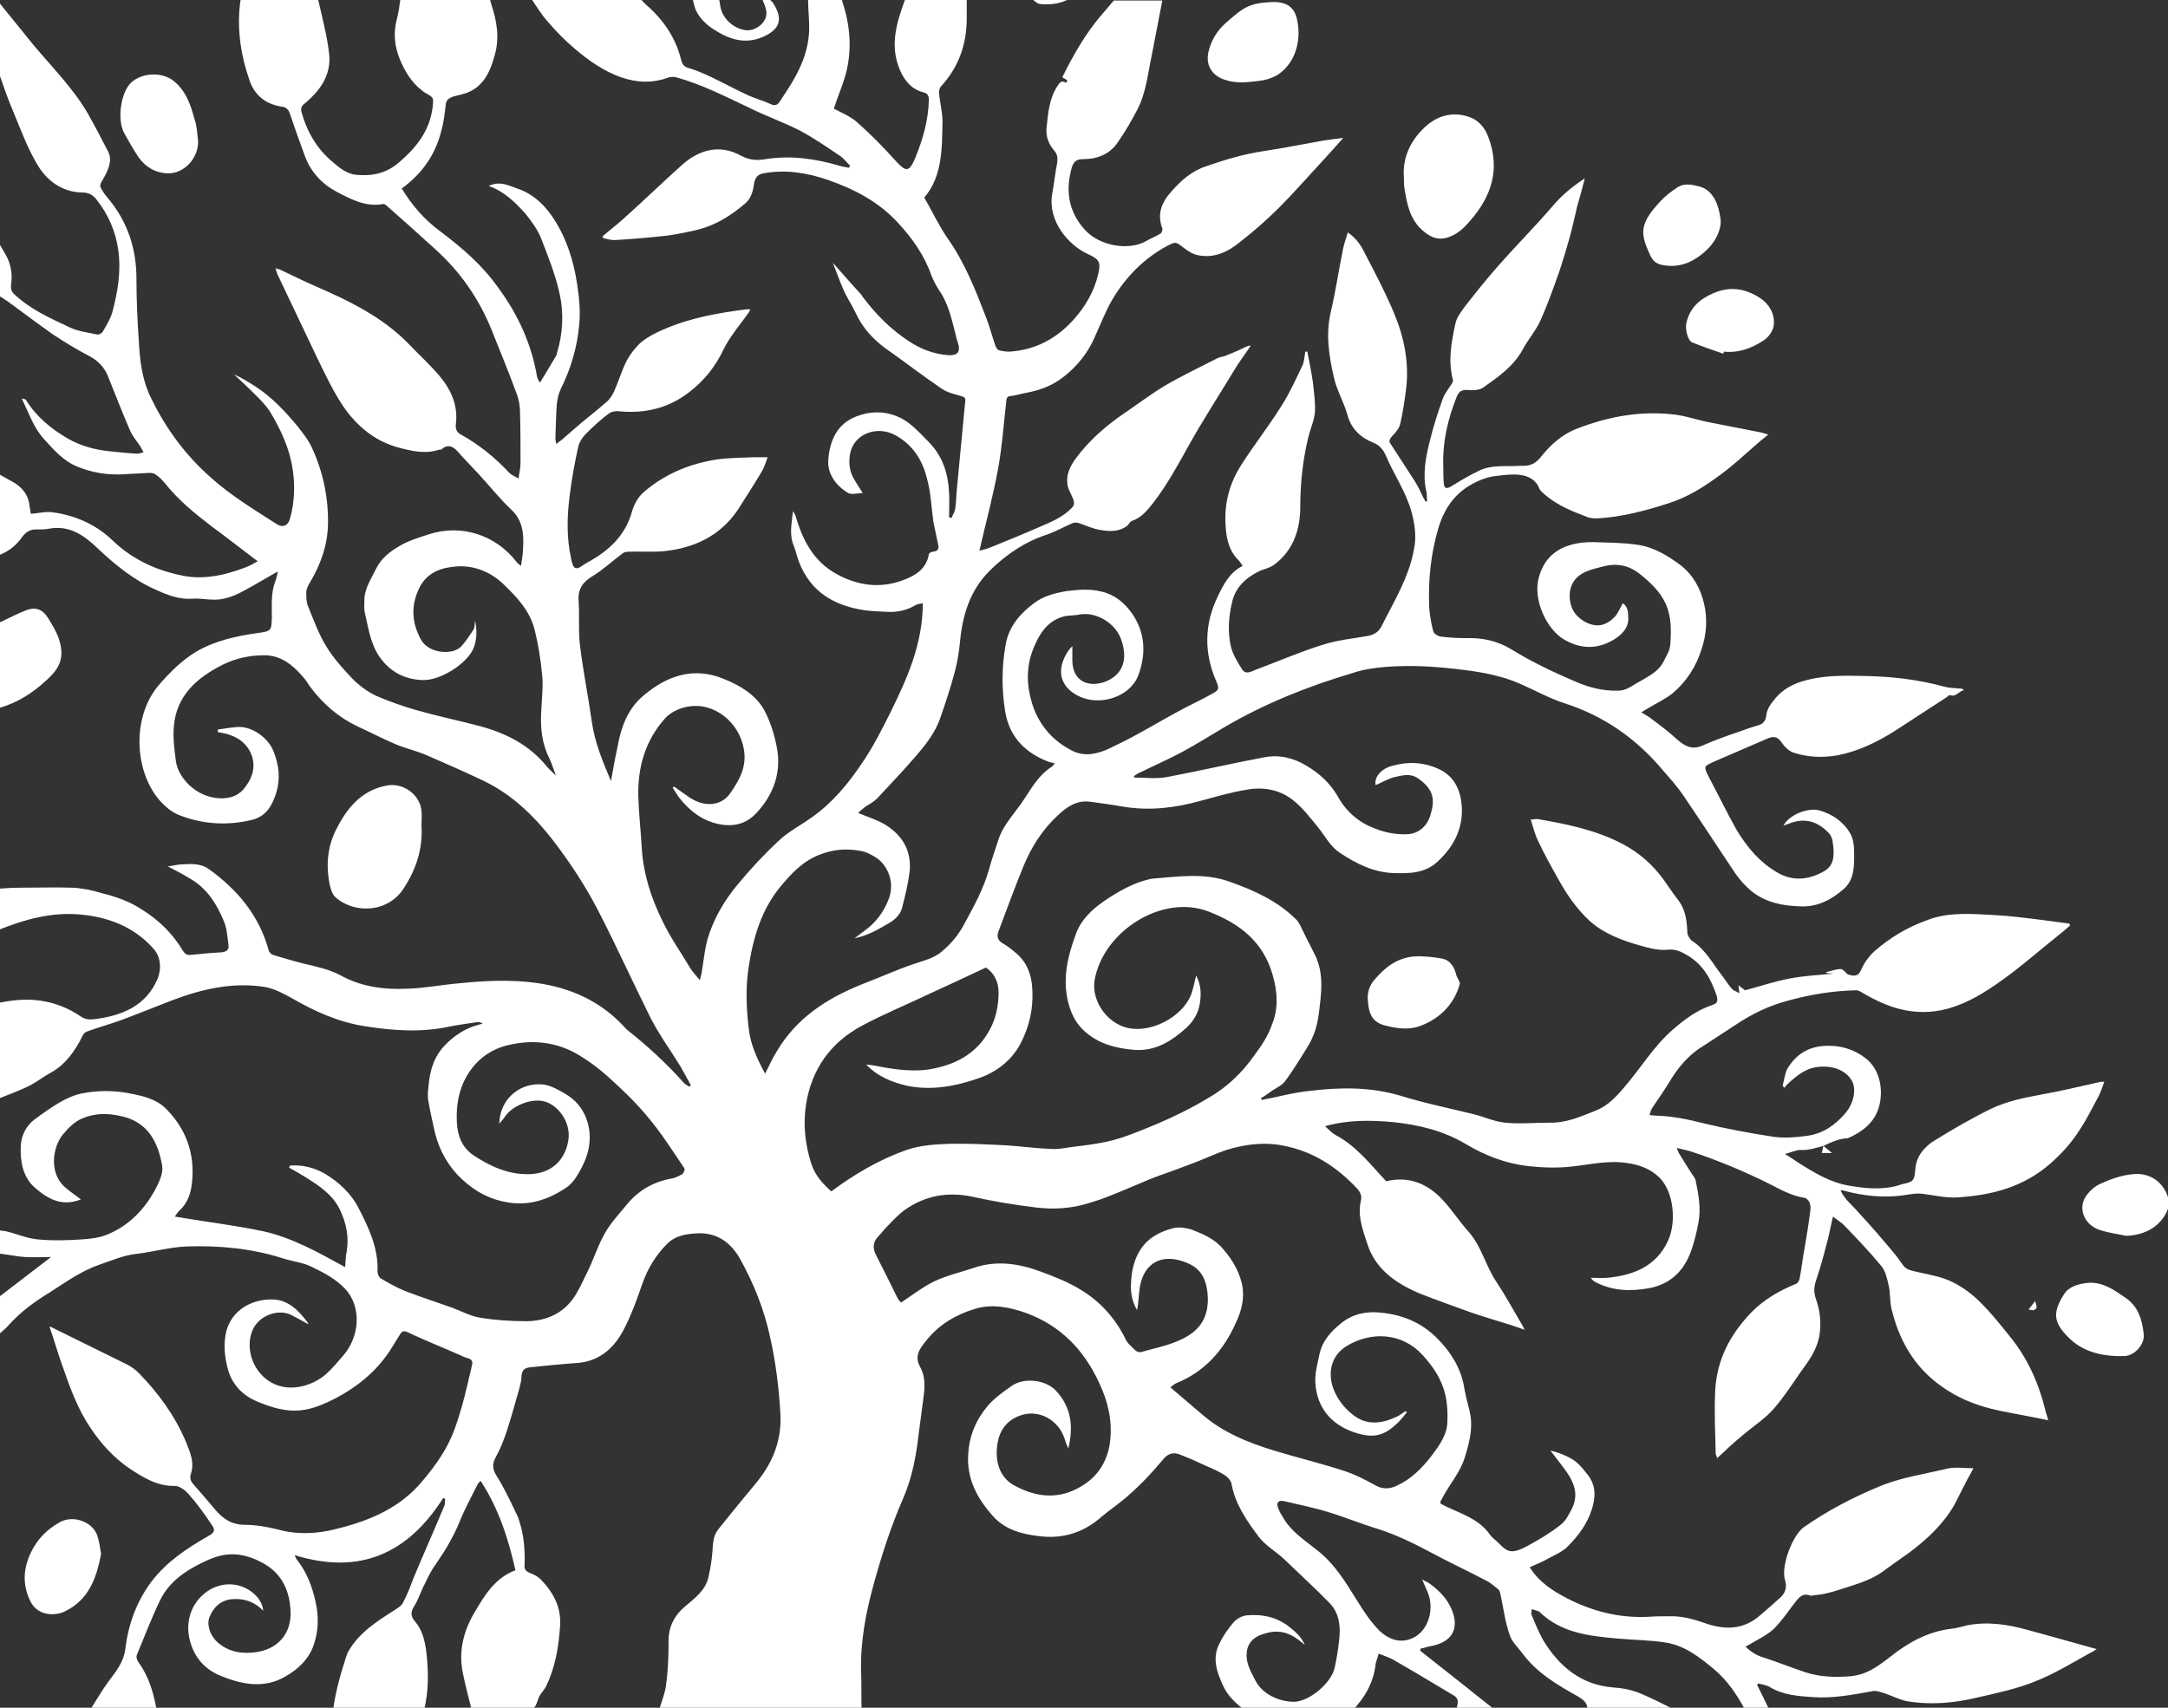 <?xml version="1.0" encoding="utf-8"?>
<!-- Generator: Adobe Illustrator 21.1.0, SVG Export Plug-In . SVG Version: 6.00 Build 0)  -->
<svg version="1.1" id="Layer_1" xmlns="http://www.w3.org/2000/svg" xmlns:xlink="http://www.w3.org/1999/xlink" x="0px" y="0px"
	 viewBox="0 0 429 338" style="enable-background:new 0 0 429 338;" xml:space="preserve">
<rect x="0" y="0" width="429" height="338" fill="#333333" stroke="none"/>
<style type="text/css">
	.st0{fill:#FFFFFF;}
</style>
<g>
	<path class="st0" d="M360.8,226.8c-1.5,0.4-2.9,0.9-4.5,0.8c-0.9,0-1.9,0.5-3.1,0.8c1.5,0.9,2.7,1.8,3.9,2.5
		c2.6,1.6,5.3,3.1,8.4,3.7c3.4,0.6,6.8,1,10.2,0c0.2-0.1,0.4-0.1,0.6-0.2c2.3-0.5,2.5-0.6,2.7-3c0.2-2.6,1.8-4.4,3.7-5.6
		c3.7-2.3,7.5-4.5,11.4-6.4c3-1.4,6.2-2.1,9.5-2.7c3.9-0.7,7.8-1.6,11.7-2.5c0.3-0.1,0.6-0.1,1.1-0.1c-0.4,1.1-0.7,2-1.1,2.8
		c-1.2,2.2-2.3,4.5-3.7,6.6c-1.6,2.6-3.7,4.9-6,6.9c-5.3,4.6-11.6,6.2-18.4,6.6c-2.3,0.1-4.4-0.4-6.6-0.7c-1.3-0.2-2.8,0.1-4.1,0.3
		c-3.9,0.5-7.7,0.1-11.5-0.9c-0.2-0.1-0.5-0.1-0.8-0.1c0.8,1.8,2.3,2.9,3.4,4.2c2.6,2.8,5.1,5.7,7.5,8.6c0.6,0.7,1.1,1.6,1.7,2.3
		c0.3,0.3,0.8,0.6,1.2,0.7c2.5,0.7,5.2,1,7.6,2c2.1,0.9,4.1,2.3,5.8,3.9c2.3,2.2,4.3,4.7,6.3,7.2c3.5,4.3,5.7,9.2,7,14.5
		c0.1,0.6,0.4,1.2,0.6,2.1c-1.5-0.3-2.8-0.6-4-0.8c-2.5-0.5-5-0.9-7.4-1.5c-3.5-0.9-6.8-2.3-9.7-4.4c-5.4-3.8-8.4-9.1-9.9-15.3
		c-0.4-1.6-0.2-3.2-0.6-4.8c-0.3-1.3-0.6-2.7-1.4-3.7c-2.3-2.8-4.9-5.5-7.4-8.1c-0.6-0.6-1.4-1.1-2.2-1.7c-0.5,2.1-0.8,3.9-1.3,5.6
		c-0.6,2.4-1.3,4.8-2.1,7.2c-0.4,1.3-0.4,2.3,0.1,3.7c0.8,2.3,1,4.7,0.6,7.2c-0.4,1.9-1.2,3.5-2.3,5.1c-2.2,3-4.2,6.3-6.6,9.1
		c-1.8,2.1-4.2,3.6-6.3,5.4c-1.7,1.4-3.3,2.9-5,4.5c-0.1-0.4-0.3-0.7-0.3-0.9c-0.1-4.1-0.3-8.3-0.1-12.4c0.3-6.2,3-11.3,7.3-15.7
		c2.5-2.5,5.5-4.2,8.7-5.5c0.3-0.1,0.6-0.6,0.7-1c0.4-2,0.6-4.1,1-6.1c0.4-2.4,0.8-4.8,1.1-7.2c0.1-0.6,0.1-1.2-0.1-1.7
		c-0.1-0.4-0.6-0.9-0.9-1c-2.8-0.4-5.1-1.8-7.5-3c-4.9-2.4-9.9-4.5-15.1-6.2c-0.9-0.3-1.7-0.4-2.8-0.7c0.2,0.5,0.3,0.8,0.4,1
		c0.9,1.5,1.8,2.9,2.7,4.3c0.2,0.3,0.5,0.7,0.6,1c0.6,2.8,1.1,5.6,0.6,8.4c-0.4,2.1-0.9,4.3-1.7,6.3c-1.5,3.7-4.2,6.1-8.3,6.8
		c-3.6,0.6-7,0.5-10.3-1.2c-0.4-0.2-0.7-0.4-1-0.9c1.1,0,2.2,0.1,3.3,0c5.2-0.5,9.7-2.3,12-7.4c1.6-3.5,1.2-9.6-1.8-12.5
		c-1.8-1.7-4-2.5-6.3-2.8c-3.7-0.6-7.4,0.3-11.1,0.7c-2.8,0.3-5.7,0.2-8.5-0.1c-4.4-0.5-8.6-2.1-12.4-4.4c-4.4-2.6-9.3-3.8-14.3-4.3
		c-4.4-0.4-8.8-0.5-13.5,0.8c0.8,0.7,1.3,1.3,2,1.7c4.2,2.2,7,5.9,10.1,9.2c4.1-1,7.7,0.2,10.7,3.2c2.1,2.1,3.7,4.7,5.7,6.9
		c2.5,2.9,3.3,6.7,5.4,9.8c1.8,2.7,3.3,5.5,4.9,8.2c0.2,0.3,0.4,0.7,0.7,1.3c-1.1-0.4-2-0.7-2.9-1c-2.6-0.8-5.3-1.6-7.9-2.5
		c-3.3-1.2-6.7-2.4-10-3.7c-4.7-2-8.8-4.8-10.4-10c-0.9-2.7-1.9-5.5-1.2-8.4c0.2-0.9-0.1-1.6-0.7-2.3c-4.1-4.4-8.9-7.5-14.9-8.6
		c-3.7-0.7-7.4-0.2-11,0.9c-2.1,0.7-4.2,1.7-6.3,2.5c-2.6,1-5.3,2-7.9,2.9c-0.3,0.1-0.6,0.3-1,0.4c-2.9,1.2-5.8,2.5-8.7,3.6
		c-1.2,0.5-2.4,0.8-3.6,1.2c-3.3,1-6.7,1.2-10.1,0.8c-4.2-0.5-8.4-1.2-12.5-2.1c-5-1.1-9.5-0.3-13.6,2.6c-1.4,1-2.5,2.3-3.7,3.5
		c-0.5,0.5-0.9,1.1-1.4,1.6c-1,1-1.3,2.1-0.7,3.5c1.5,2.9,2.9,5.8,4.4,8.8c0.2,0.4,0.5,0.7,0.7,0.9c2.3-1.5,4.3-3.1,6.6-4.2
		c2.5-1.2,5.3-1.8,7.9-2.7c4.5-1.5,8.9-0.8,13.2,0.8c2.7,1,5.5,2.1,7.9,3.6c3.8,2.3,6.8,5.6,8.8,9.7c0.4,0.9,1.3,1.6,2,2.3
		c0.2,0.2,0.8,0.4,1.1,0.3c3.1-0.9,6.2-1.4,9.1-3.1c3.1-1.8,4.2-4.5,4.1-7.7c-0.2-4.8-2.3-6.5-5.8-7.4c-4-1-7.1,1.1-7.7,5.7
		c-0.2,1.4-0.2,2.8-0.5,4.2c-1-1.7-1.3-3.5-1.2-5.3c0.1-2.2,0.5-4.4,1.7-6.4c1.5-2.5,3.9-3.8,6.6-4.5c1.1-0.3,2.4-0.1,3.5,0.2
		c2.4,0.9,4.8,1.9,6.5,4c1.8,2.1,3.1,4.3,3.7,7c0.5,2.6-0.1,5.1-1.2,7.4c-2.4,5.5-6.2,9.8-11.9,12.1c-0.3,0.1-0.6,0.4-1.1,0.8
		c2.1,1.8,4.1,3.5,6.1,5.2c4.2,3.7,9.2,5.7,14.4,7.3c4.6,1.4,9.2,2.5,13.8,4c2.2,0.7,4.3,1.8,6.3,2.9c1.4,0.8,2.8,0.7,4.1,0.1
		c2.9-1.3,5.1-3.5,7-6c1.5-2,3-4,3.1-6.6c0.1-1.8,0-3.7-0.4-5.4c-0.7-3.1-2.4-5.6-4.5-7.9c-4.1-4.5-10.2-4.7-15-1.8
		c-3,1.8-3.9,5.2-2.6,8.6c0.8,2,2.1,3.7,3.8,5c2.7,2.2,5.7,1.8,8.7,0.4c0.6-0.3,1.1-0.7,1.7-1.1c0.1,0.1,0.2,0.1,0.3,0.2
		c-0.5,0.6-1,1.3-1.6,1.9c-2.9,2.9-5.1,3.4-9.1,2c-4.4-1.6-7-4.8-7.4-9.4c-0.2-2,0.4-4,0.8-6c0.6-2.7,2.3-4.5,4.4-6.2
		c2.3-1.8,5-2.3,7.7-2c4.2,0.4,8,1.9,11.1,5c2.8,2.8,4.9,6.1,5.5,10.2c0.3,1.8,0.9,3.5,1.2,5.3c0.4,2.7-0.3,5.4-1.1,8
		c-0.9,3.1-3.1,5.5-4.5,8.2c-0.6,1.1-0.6,1,0.6,1.6c3.1,1.5,6.6,2.5,8.8,5.6c0.3,0.4,0.7,0.8,1.1,1.1c0.9,0.8,1.8,2,2.9,2.2
		c1.1,0.2,2.5-0.5,3.6-1.1c2.2-1.2,4.4-2.5,6.4-4.1c1-0.7,1.6-2,2.2-3.1c1.6-3.1,0.3-5.7-1.6-8.2c-1-1.3-2-2.6-2.6-3.4
		c1.2,0.3,3.2,0.9,4.9,2.1c0.9,0.7,1.7,1.7,2.4,2.6c1.7,2.1,1.7,4.4,0.9,6.9c-0.9,2.9-2.7,5.3-4.8,7.4c-1,1-2.4,1.6-3.7,2.3
		c-1.2,0.7-2.5,1.2-3.8,1.8c1.9,3,4.6,4.7,7.5,6.2c5.1,2.6,10.4,3.9,16.1,3.6c1.3-0.1,2.6-0.1,3.9-0.1c2.4-0.1,4.7,0.5,7,1.3
		c3.9,1.4,7.7,1.5,11.1-1.5c1.4-1.2,2.8-2.4,4.2-3.7c0.9-0.9,1.1-2.1,0.7-3.3c-0.8-2.8,1.5-8.8,3.7-10.4c4.7-3.3,9.7-5.9,15-8.1
		c4.3-1.8,8.8-2.4,13.3-3.5c1.6-0.4,3.4-0.1,5.3-0.1c-0.4,0.8-0.8,1.5-1.2,2.2c-0.9,1.7-1.7,3.4-2.6,5.1c-2.2,3.8-5.4,6.8-8.9,9.4
		c-1.5,1.1-3,2.1-4.5,3.2c-2.1,1.7-4.5,2.6-7,3.4c-2.3,0.7-4.6,1.6-7,1.8c-0.4,0-0.8,0.2-1.1,0.1c-1.6-0.6-2.3,0.5-3.1,1.5
		c-1.3,1.7-2.6,3.6-4.1,5.1c-1.3,1.2-3,2-4.5,2.9c-0.3,0.2-0.7,0.4-1.1,0.6c1.2,1.2,2.5,1.9,4,2.3c2.7,0.9,5.2,1.9,7.9,2.8
		c2.8,0.9,5.6,1,8.5,0.8c3.5-0.2,5.8-2,8.4-4c3.4-2.7,7.2-4.8,11.7-5.4c1.1-0.1,2.2-0.4,3.3-0.7c4.1-0.8,8.1-0.2,12,0.9
		c4.5,1.2,9,2.5,13.7,3.8c-0.5,0.3-0.9,0.6-1.2,0.7c-3.6,2-7.2,4.2-11,5.7c-3.7,1.5-7.6,2.3-11.5,3.2c-4.6,1.1-9.2,1.5-13.9,0.7
		c-1.5-0.3-3-1.1-4.5-1.6c-0.7-0.2-1.5-0.5-2.1-0.4c-4,0.7-7.9,1.5-12,1.2c-2.9-0.2-5.9-0.4-8.5-2c-0.7-0.4-1.5-0.5-2.3-0.7
		c-0.1,0.1-0.1,0.2-0.2,0.3c0.8,1.6,1.6,3.2,2.4,4.9c-1.6,0-3.2,0-4.8,0c-1.6-3-3.5-5.8-6.1-8c-2.9-2.4-5.8-4.7-9.6-5.3
		c-3.2-0.5-6.4-0.5-9.6-0.8c-5.6-0.5-11.1-1.1-15.4-5.3c-0.1-0.1-0.1-0.1-0.2-0.1c-0.4-0.1-0.8-0.3-1.3-0.4c0,0.4-0.2,0.9,0,1.2
		c0.7,1.7,1.4,3.4,2.3,5c3.2,5.2,7.5,8.8,13.9,9.3c1.6,0.1,3.2,0.4,4.6,0.9c2.6,1,5,2.3,7.5,3.5c-5.8,0-11.5,0-17.3,0
		c0.1-1.3-0.8-2-1.8-2.6c-4.1-2.3-8.1-4.6-11-8.5c-0.9-1.2-2.2-2.4-2.6-3.8c-0.9-2.6-1.2-5.3-1.8-8c-0.1-0.4-0.2-0.8-0.5-1
		c-0.8-0.6-1.5-1.3-2.4-1.7c-3.6-1.9-7.3-3.6-10.8-5.5c-3.4-1.8-6.8-3.5-10.6-4.7c-3.3-1-6.4-2.3-9.7-3.3c-2.9-0.9-5.9-1.5-8.9-2.2
		c-1-0.2-1.5,0.3-1.1,1.3c0.2,0.6,0.5,1.2,0.9,1.8c1.6,2.9,4.3,4.6,6.8,6.6c3.5,2.7,5.7,6.4,8,10.1c1.3,2.1,2.7,4.2,4.4,5.9
		c1.5,1.4,3.5,2.4,5.8,1.7c3.7-1.1,5.1-5.7,3.8-9.1c-0.3-0.8-0.7-1.6-1.2-2.8c0.6,0.4,1,0.5,1.3,0.7c1.7,1.2,3.2,2.6,4.2,4.5
		c2,3.9,1,7.1-3.7,8c-0.7,0.1-1.4,0.4-2.1,0.5c0,0.1,0,0.3-0.1,0.4c3.2,2.5,6.3,5,9.5,7.5c1.8,1.5,3.7,2.9,5.5,4.4
		c-2.6,0-5.3,0-7.9,0c0.2-1,0.9-2.2-0.4-3c-4-2.4-8-4.8-12-7.1c-0.9-0.5-1.9-0.8-2.9-1.2c-0.2,0.8-0.5,1.5-0.6,2.1
		c-0.4,3.7-2.2,6.7-4.7,9.3c-7,0-13.9,0-20.9,0c-1.9-1.4-3.6-2.9-4.6-5.1c-1.2-2.6-2.2-5.4-0.7-8.3c0.7-1.5,1.7-2.9,2.8-4.2
		c0.7-0.8,1.9-1.4,2.9-1.4c2.7-0.2,5.3,0.3,7.6,1.9c1.4,1.1,2.8,2.1,3.6,4c-3.1-2.8-5.5-3.3-9-1.9c-1.4,0.6-2.4,1.8-2.5,3.4
		c-0.2,2.1,0.8,3.7,1.7,5.5c1.7,3.3,5.8,4.4,8.1,4.2c3.1-0.4,7-3.9,7.6-6.7c0.4-1.8,0.7-3.7,0.9-5.6c0.3-2.6,0-5.2-1.8-7.1
		c-2.9-3-6.1-5.9-9.1-8.8c-1.6-1.5-3.7-2.7-5-4.4c-2.4-3.2-4.7-6.5-5.4-10.5c-0.1-0.6-0.7-1.3-1.3-1.7c-1.1-0.7-2.4-1.3-3.6-1.8
		c-1.7-0.8-3.5-1.6-5.3-2.3c-1.2-0.5-2.3-0.3-3.3,0.9c-2,2.4-4.2,4.8-6.6,6.9c-1.7,1.6-3.7,2.9-5.5,4.4c-3.7,3.3-7.9,4.6-12.8,3.9
		c-3.3-0.4-6.4-1.3-8.7-3.8c-3.2-3.5-5.4-7.6-5-12.5c0.2-3.6,1.6-6.8,3.9-9.5c1.3-1.5,3-2.7,4.7-3.9c2.6-1.8,6.8-1.1,8.7,0.9
		c3.2,3.4,3.5,7.3,2.5,11.5c-0.4-0.8-0.6-1.6-0.9-2.4c-1.3-3.3-4.8-5.2-8.1-4.3c-2.8,0.8-4.5,2.7-5,5.6c-0.6,3.4,0.3,6.8,3.3,8.4
		c4.9,2.7,9.7,2.8,14.3-0.5c2.9-2.1,4.4-5.2,4.7-8.6c0.4-3.9-0.5-7.6-2.2-11.2c-3-6.5-7.6-11.3-14.4-13.8c-3.3-1.2-6.9-1.9-10.3-0.8
		c-3.6,1.1-6.9,3-9.4,6.1c-1.3,1.6-2.6,3.1-1.3,5.4c1.1,2,0.9,4.2,0.6,6.3c-0.3,2.3-0.6,4.5-0.9,6.8c-0.5,4.4-1.3,8.8-3.1,12.9
		c-2.4,5.5-4.2,11.1-5.8,16.9c-1.6,5.8-2.7,11.6-2.5,17.6c0.1,2.5,0,5,0.1,7.4c-13.4,0-26.7,0-40.1,0c0.5-1.7,1.2-3.3,1.4-5
		c0.4-2.9,0.5-5.9,0.5-8.8c0-2.8,1.2-5,3.2-6.7c2-1.7,4.1-3.2,4.7-5.9c0.4-1.8,0.7-3.6,0.8-5.4c0.1-1.5,0.2-2.9,1.2-4.1
		c2.5-3.1,5-6.2,7.6-9.3c3.3-4.1,5-8.6,4.6-13.9c-0.3-4.9-0.9-9.8-2-14.7c-1.2-5.6-3.3-10.8-6.1-15.8c-1.8-3-4.4-4.9-8.1-4.8
		c-2.3,0.1-4.5,0.4-6.2,2.1c-2.2,2.2-3.8,4.8-4.9,7.9c-1.1,3.2-2.2,6.3-3.8,9.3c-2,3.7-5,6.2-9.5,6.4c-2.9,0.2-5.8,0.5-8.7,0.8
		c-1.1,0.1-1.8,0.4-1.9,1.7c0,0.8-0.2,1.6-0.4,2.4c-0.8,2.8-1.6,5.7-2.5,8.5c-0.6,1.8-1.3,3.6-2.2,5.2c-0.7,1.3-0.7,2.3,0.1,3.6
		c1.4,2.2,2.5,4.5,3.6,6.8c0.4,0.8,0.8,1.6,1,2.4c0.9,2.8,1.1,5.7,1,8.6c-0.1,0.8,0.3,1.2,1,1.5c0.8,0.3,1.6,0.7,2.2,1.3
		c2.6,2.7,4.2,5.7,3.8,9.7c-0.3,4-1,7.8-2.7,11.4c-0.4,0.8-1.1,1.4-1.5,2.3c-0.4,1.1-0.6,2.2-1.9,2.7c-3.8,0-7.5,0-11.3,0
		c-0.6-2.5-1.3-5-1.8-7.5c-0.9-4.3,0.1-8.3,2.2-11.9c2-3.4,4.1-7,8.2-8.5c-1.4-6.2-3.3-12.2-6.9-17.7c-0.4,0.4-0.6,0.6-0.7,0.9
		c-1.2,2.4-2.5,4.8-3.5,7.3c-1.2,2.9-2.8,5.6-4.6,8.2c-0.9,1.2-1.6,2.6-2.2,3.9c-0.8,1.5-1.3,3.2-2.2,4.6c-0.7,1.1-0.6,2,0.2,2.9
		c1.4,1.6,1.9,3.6,2.2,5.6c0.5,4,0.6,8-0.4,12c-6,0-12,0-18,0c0.5-3.7,1.5-7.2,2.6-10.6c0.1-0.3,0.2-0.5,0.3-0.8
		c2.1-3.9,5.8-6.2,9.4-8.5c0.6-0.4,1.3-0.8,1.6-1.5c0.8-1.5,1.4-3.1,2-4.7c2-4.8,4.1-9.5,6.1-14.3c0.2-0.4,0.1-0.9,0.2-1.4
		c-0.1-0.1-0.3-0.2-0.4-0.2c-7,11-16.5,15.3-29.4,11.3c0.2,0.4,0.2,0.5,0.3,0.7c2.1,2.6,3.2,5.5,3.9,8.8c0.6,2.8,0.5,5.6-0.4,8.2
		c-0.9,2.8-3.1,4.9-5.6,6.3c-4.2,2.5-8.7,1.6-12.8-0.1c-3-1.2-5.2-3.5-6.1-6.9c-1.1-4,0.4-8.1,4-10.2c2.8-1.6,6.2-1.3,8.6,0.8
		c0.9,0.8,1.7,1.8,1.9,3.4c-1.8-1.8-3.7-2.4-5.9-2.3c-2.3,0.1-3.9,1.4-4.8,3.7c-0.5,1.5,0.2,3.6,1.7,4.9c2.2,1.9,4.8,2.3,7.6,1.9
		c4.3-0.6,7-3.7,6.8-8.1c-0.2-4.1-1.7-7.5-5.6-9.6c-3-1.6-6-2.2-9.3-1.1c-0.9,0.3-1.8,0.7-2.6,1.1c-3.5,1.7-6.6,3.9-8.3,7.4
		c-1.7,3.5-3.1,7.2-4.6,10.8c-0.2,0.4,0,1.1,0.3,1.5c2.1,2.9,3,6.1,3.6,9.5c-4.4,0-8.8,0-13.2,0c1.2-1.9,2.3-3.8,3.6-5.6
		c1.5-2,3.1-3.9,3.4-6.6c0.6-4.8,2.2-9.3,5.2-13.3c3-3.9,6.9-6.5,11.1-8.9c1.3-0.7,1.6-1.2,0.8-2.3c-1.4-2.1-2.9-4.2-4.6-6.1
		c-0.7-0.8-1.8-1.6-2.7-1.6c-3.5,0.1-6.3-1.7-8.9-3.4c-3.1-2.1-5.7-4.9-7.8-8.1c-2.6-3.8-4.1-8.1-5.6-12.4c-0.9-2.5-1.6-5-2.5-7.6
		c0.2,0,0.3,0,0.4,0.1c5,2.5,10,4.9,15,7.4c0.8,0.4,1.6,1,2.3,1.7c3.9,4,7.1,8.4,9.3,13.6c0.8,2,1.7,4,1,6.2
		c-0.3,0.9-0.1,1.5,0.4,2.1c1.4,1.6,2.9,3.3,4.3,5c1.6,1.9,3.3,3.1,6,3.1c2.1,0,4.3,0.4,6.4,0.9c3.9,1.1,7.9,0.9,11.7-0.1
		c6.5-1.6,12.6-4.1,17.1-9.6c2.6-3.1,4.8-6.2,6.2-10c0.6-1.6,1.1-3.3,1.6-5c0.7-2.6,1.3-5.2,1.9-7.8c0.2-0.8-0.1-1.2-0.9-1.4
		c-0.5-0.1-1-0.4-1.5-0.6c-3.4-1.5-6.9-2.9-10.3-4.5c-0.8-0.4-1.2-0.2-1.6,0.5c-0.9,1.4-1.7,2.9-2.7,4.2c-2.6,3.6-6.1,6.3-9.9,8.3
		c-2.5,1.3-5.2,2.5-8.2,2.5c-2.6,0-5-0.8-7.4-1.8c-2.9-1.2-5-3.4-5.8-6.4c-0.5-1.8-0.8-3.9-0.6-5.8c0.4-5.4,4.9-8.2,9.7-8
		c3,0.2,5,2.3,6.7,4.6c0.1,0.2,0.1,0.4,0.1,0.3c-1.1-0.6-2.3-1.3-3.5-1.9c-2.7-1.2-6.3,0.3-7.5,3c-1.5,3.5-0.1,7.8,3,10
		c3.8,2.7,8.8,1.2,11.6-1.3c1.2-1.1,2.3-2.4,3.4-3.7c3-3.5,3.8-9.4,0.2-13.2c-1.7-1.8-4.1-3.1-6.4-4.2c-1.7-0.9-3.8-1.1-5.7-1.7
		c-6.2-2-12.6-2.6-19-2.4c-3.4,0.1-6.8,1.1-10.3,1.5c-2.5,0.3-4.7,1.3-7.1,2.1c-3.5,1.2-6.6,3.4-9.7,5.4c-3.1,1.9-5.9,3.9-8.3,6.6
		c-0.6,0.7-1.3,1.2-1.9,1.8c0-2.5,0-5,0-7.4c3.4-2.6,6.8-5.2,10.3-7.9c-1.7,0-3.4,0.1-5.1,0c-1.7-0.1-3.5-0.5-5.2-0.7
		c0-1.5,0-3,0-4.6c0.5,0.1,0.9,0.1,1.4,0.2c2.1,0.5,4.1,1.4,6.2,1.6c3,0.3,6,0.2,8.9,0c1.6-0.1,3.3-0.3,4.8-0.9
		c4.5-1.8,7.7-5.2,9.9-9.5c0.6-1.2,1.3-2.8,1.1-4.1c-0.8-4.8-2.9-8.8-8.2-9.9c-2.6-0.6-5.2-0.6-7.7,0.5c-1.6,0.7-2.7,1.9-3.8,3.2
		c-2,2.5-2.8,7.7,0.6,10.5c0.9,0.8,2,1.5,3,2.3c-3.8,1.5-6.6-0.1-9.3-2.5c-2.2-2.1-2.7-5-2.6-8c0.1-2.1,1-4,2.7-5.3
		c1.6-1.2,3.3-2.4,5-3.4c1.4-0.8,2.9-1.5,4.5-1.8c3.1-0.6,6.2-0.6,9.3,0c2.6,0.5,5.3,1.1,7.2,3c4,4,5.8,8.9,5.2,14.6
		c-0.2,2-0.8,4.1-2.5,5.6c-0.4,0.4-0.7,0.9-0.9,1.2c5.9,1,11.8,1.7,17.5,2.9c5.8,1.3,10.9,4.2,16.2,7.1c0.1-1.2,0.1-2.2,0.3-3.1
		c0.5-3-0.1-5.7-1.4-8.4c-1.5-3-4.2-4.7-6.9-6.4c-1-0.6-2-1.2-3.1-1.8c0.1-0.1,0.1-0.3,0.2-0.4c2.4-0.2,4.7,0.4,6.7,1.5
		c2.9,1.7,5.4,4,6.9,7c2,3.9,3.9,7.9,3.7,12.5c0,0.4,0.3,1.1,0.6,1.3c1.5,0.9,3.1,1.8,4.8,2.5c3.1,1.2,6.2,2.2,9.3,3.3
		c1.9,0.7,3.7,1.7,5.6,2c3,0.5,6,0.7,9.1,0.7c3.6,0,6.9-1.3,9.1-4.2c1.3-1.7,2.2-3.9,3.2-5.9c1.2-2.5,2-5.1,3.4-7.5
		c1.1-1.9,2.6-3.5,4-5.2c2.3-2.9,5.2-4.7,8.9-5.4c0.8-0.1,1.6-0.5,2.3-0.9c0.3-0.2,0.6-1,0.4-1.2c-2.3-3.4-4.5-6.9-7.2-10.1
		c-2.4-2.9-5.1-5.5-7.9-8c-2-1.8-4.2-3.4-6.5-4.7c-3.9-2.1-8.2-2.6-12.5-1.7c-2.8,0.5-5.3,1.8-7.2,3.9c-2.9,3.2-3.9,7.2-3.7,11.4
		c0.1,2.6,0.9,5,3.2,6.6c3.3,2.2,6.9,3.9,11.1,3.8c4.6-0.1,7.3-3,7.8-7c0.4-3.4-2.1-6.7-4.8-7.4c-2.6-0.7-6.3,0.9-7.7,2.9
		c-0.3,0.5-0.7,0.9-1.2,1.5c0.1-4.6,3.6-7.8,7.9-7.8c1.9,0,3.4,0.9,5,1.8c2.1,1.2,3.6,2.9,4.4,5.2c1.1,3.2,0.6,6.4-0.9,9.3
		c-0.8,1.6-1.8,3.3-3.2,4.2c-3.6,2.4-7.5,3.7-12,2.8c-3.8-0.7-6.9-2.7-9.5-5.4c-2.5-2.7-4-5.9-4.7-9.5c-0.4-1.8-0.8-3.6-1.1-5.5
		c-0.1-0.8,0-1.7,0.1-2.5c0.2-2.7,0.9-5.3,2.6-7.4c1.6-1.9,3.7-3.5,6.1-4.4c0.6-0.2,1.3-0.4,2-0.6c-0.4-0.3-0.7-0.3-1-0.3
		c-1.9,0.3-3.7,0.5-5.6,0.9c-5.6,1.2-11.2,0.8-16.8-0.1c-5.1-0.8-9.8-2.9-14.3-5.5c-1.6-0.9-3.3-1.8-5.1-2.2
		c-6.4-1.1-12.5,0.3-18.4,2.5c-3.4,1.3-6.8,2.7-10.3,4c-2.2,0.8-4.4,1.4-6.6,2.2c-0.4,0.1-0.9,0.5-1,0.8c-1.5,3.1-3.5,5.9-6.5,7.5
		c-1.3,0.7-2.4,1.6-3.7,2.3c-2.1,1.1-4.4,1.9-6.6,2.8c0-6.3,0-12.6,0-19c0.6-0.1,1.2-0.2,1.8-0.3c5.3-0.9,10.2,0,14.6,3
		c1,0.7,2,0.6,2.9,0.5c5.3-0.7,10-2.6,12.3-8c0.8-2,0.6-4.3-0.8-5.9c-3.9-4.4-9-6.3-14.6-6.8c-5.7-0.5-11,1-16.2,3.1
		c0-2.7,0-5.4,0-8.2c1.5-0.1,3-0.2,4.5-0.2c3.4,0,6.8-0.1,10.2,0c2,0.1,4,0.5,5.9,1.1c2.9,0.7,5.6,1.7,8,3.3c3.3,2.1,6,4.7,8,8.1
		c0.4,0.6,0.8,0.9,1.5,0.8c2-0.2,4.1-0.4,6.1-0.5c1-0.1,1.6-0.5,1.4-1.5c-0.2-1.6-0.3-3.4-1-4.9c-1.3-3.1-3.1-6-6.1-7.9
		c-1.6-1-3.3-1.9-4.9-2.7c0.7-0.1,1.6-0.3,2.5-0.4c1.9-0.1,3.9-0.3,5.6,0.9c5.7,4.1,10,9.2,11.9,16.2c0.1,0.3,0.5,0.7,0.8,0.8
		c2,0.6,4,1.2,6,1.7c2.5,0.6,5,1.1,7.3,2.3c4.1,2.3,8.6,2.9,13.2,2.7c3.5-0.1,7-0.8,10.6-1.1c5.9-0.6,11.8-0.8,17.6,0.4
		c5.6,1.2,10.5,3.7,14.5,7.9c0.4,0.4,0.7,0.8,1.1,1.1c3.9,3.1,7.6,6.5,10.9,10.2c0.3,0.4,0.8,0.6,1.2,0.9c0.1-0.1,0.2-0.2,0.3-0.3
		c-0.7-1.3-1.4-2.6-2.1-3.8c-1.9-3.1-4.1-6.1-5.8-9.4c-3.5-7-6.7-14.1-10.3-21.1c-2-3.9-4.3-7.6-6.8-11.1
		c-4.3-6.1-9.2-11.6-16.1-14.9c-3.6-1.7-7.2-3.3-10.9-4.9c-2-0.9-4.2-1.4-6.2-2.2c-2.6-1.1-5.1-2.4-7.7-3.6
		c-3.8-1.8-6.8-4.4-9.3-7.7c-0.6-0.8-1-1.6-1.7-2.3c-2-2.3-4.3-4.1-7.5-4.1c-2.9,0-5.7,0.6-8.3,1.9c-5.1,2.6-9.1,6.1-9.6,12.2
		c-0.2,2.2,0.1,4.5,0.4,6.8c0.4,3.3,4,7.2,8.6,7.4c1.9,0.1,3.6-0.4,4.8-1.8c1.6-1.9,2.5-4.2,1.6-6.7c-0.9-2.4-2.8-3.7-5.2-4.3
		c-0.5-0.1-1-0.2-1.5-0.3c0-0.2,0-0.3,0-0.5c1.3-0.2,2.6-0.4,3.9-0.5c2.9-0.2,6.2,2.2,7.2,5c1,2.6,1.3,5.2,0.5,7.9
		c-0.8,2.6-2,4.8-4.9,5.5c-4.7,1.1-9.3,0.9-13.9-0.8c-1.8-0.6-3.2-1.8-4.5-3.3c-4.9-5.9-5.3-16.6,0.2-22.8c2.1-2.4,4.4-4.7,7.2-6.4
		c3.8-2.2,7.9-3.1,12.2-3.7c2.7-0.4,2.7-0.4,2.8-3.1c0,0,0-0.1,0-0.1c0-2.4-0.2-4.8,0.7-7.1c0.2-0.5,0.3-1.1,0.5-1.9
		c-1.7,1-3.2,1.8-4.7,2.7c-2.5,1.4-4.9,2.9-7.9,2.9c-1.4,0-2.9-0.3-4.3-0.2c-2.6,0.2-4.9-0.7-7.1-1.7c-4.4-1.9-8.1-4.9-11.6-8.2
		c-2.8-2.7-5.8-4.8-10-3.9c-0.7,0.1-1.4,0.1-2,0.1c-1.4-0.1-2.3,0.5-3.1,1.6c-1.2,1.7-2.8,2.9-4.8,3.6c0-5.4,0-10.9,0-16.3
		c1,0.5,1.9,1.1,2.9,1.6c1.8,1,3.1,2.4,3.4,4.5c0.1,0.7,0.2,1.3,0.3,1.9c1.5-0.1,3-0.5,4.3-0.3c4.4,0.6,8.4,2.3,11.7,5.4
		c3.8,3.7,8.3,5.9,13.4,7c4.5,1.1,8.9,0.1,13.1-1.5c0.8-0.3,1.5-0.7,2.4-1.2c-3.2-2.4-6.1-4.7-9.1-6.9c-3.4-2.6-6.6-5.2-9.3-8.6
		c-0.5-0.6-1.1-1.2-1.7-1.6c-0.3-0.3-0.8-0.4-1.3-0.4c-1.9,0.1-3.8,0.2-5.7,0.3c-2.9,0.1-5.8-0.4-8.5-1.5c-2.8-1.1-4.7-3.3-6.7-5.5
		c-2.1-2.3-3-5.2-4.4-8C5,79,5.1,79.1,5.1,79.1c2.1,3.4,5,5.8,8.5,7.8c2.5,1.4,5.2,2.1,7.9,2.4c1.9,0.2,3.8,0.4,5.7,0.5
		c0.4,0,0.8-0.2,1.2-0.3c-0.2-0.4-0.4-0.7-0.6-1.1c-0.8-1.2-1.7-2.2-2.2-3.5c-1.5-3.5-2.9-7.1-4.3-10.6c-0.7-1.6-1.8-2.8-3.4-3.7
		c-2.5-1.3-5-2.8-7.4-4.4c-3-2.1-5.9-4.3-8.9-6.5C1,59.3,0.5,59-0.1,58.6c0-3.4,0-6.9,0-10.3c0.7,1.3,1.6,2.5,2,3.9
		c0.4,1.3,0.5,2.7,0.3,4c-0.1,0.9,0,1.5,0.7,2.1c3.2,3,7.1,4.7,10.9,6.5c1.7,0.8,3.6,1,5.4,1.4c0.3,0.1,0.9-0.2,1.1-0.5
		c0.7-1.2,1.5-2.5,1.9-3.8c1.1-4.1,1.8-8.2,1.2-12.4c-0.5-3.7-2-7.1-4.3-10c-0.7-0.9-1.5-1.4-2.9-1.4c-3.9-0.1-6.9-2.3-8.8-5.5
		c-2.1-3.5-3.5-7.5-5.1-11.3c-0.9-2.1-1.6-4.3-2.4-6.5c0-4.7,0-9.4,0-14.2c2.3,2.8,4.5,5.6,6.8,8.4c3.7,4.4,7.8,8.5,10.7,13.5
		c1.4,2.5,2.7,5,4,7.5c0.9,1.8,0,3.6-0.8,5.1c-0.9,1.6-1.1,1.5-0.1,3c0.3,0.5,0.7,0.9,1,1.3c3.8,4.6,5.5,9.9,5.5,15.8
		c0,4.3,0.2,8.5,0.5,12.8c0.2,3.7,0.7,7.4,2.4,10.8c2.9,6,6.8,11.3,11.8,15.7c4,3.6,8.5,6.3,13,9.2c1.2,0.8,2.3,0.4,2.7-1.1
		c0.9-3.3,1-6.6,0.5-9.8c-0.6-4-2.3-7.7-4.4-11.2c-0.8-1.3-2-2.5-3.1-3.6c-1.3-1.3-2.7-2.6-4.1-3.9c1.6,0.7,3,1.6,4.4,2.5
		c3.2,2.1,5.8,4.9,8.2,7.8c1.1,1.4,2.3,2.9,3,4.6c2.1,4.7,3.1,9.7,3,14.8c-0.1,4.2-1.5,8.1-3.7,11.7c-0.3,0.5-0.6,1.2-0.6,1.7
		c0,1,0,2,0.4,2.9c1.1,2.7,2.1,5.5,3.6,7.9c1.4,2.3,3.3,4.4,5.2,6.4c1.3,1.3,2.9,2.5,4.6,3.3c2.5,1.1,5.1,2,7.8,2.8
		c4.2,1.2,8.5,2.1,12.7,3.2c5.2,1.4,9.8,3.7,13.3,8c0.5,0.6,1.1,1.1,1.8,1.8c-0.5-1.3-0.8-2.4-1.3-3.4c-1.5-3-1.8-6.1-1.6-9.4
		c0.1-2.3,0.4-4.6,0.2-6.9c-0.3-3.2-0.8-6.4-1.6-9.5c-1-3.6-3.6-6.3-6.1-8.7c-2.4-2.3-5.6-3.7-9.1-3.5c-3.1,0.2-5.9,1.1-7.5,4.2
		c-1.7,3.5-1.6,6.8,0.3,10.3c1.5,2.7,6,3.1,7.8,1.5c1-1,1.8-2.3,2.6-3.5c0.3-0.5,0.2-1.2,0.3-1.8c0.4,1.9,0.4,3.7-0.3,5.5
		c-1.3,3.1-6.6,6.4-10,6.3c-3.6-0.1-6.5-1.6-8.6-4.6c-1.8-2.6-2.2-5.7-2.9-8.7c-0.2-0.8-0.1-1.7-0.1-2.5c0-2.3,1.3-4.1,2.2-6
		c1-2.2,2.8-3.6,4.7-4.7c1.8-1.1,3.9-1.7,6-2.4c6.4-2,13.1,0.2,17.2,5.5c0.2,0.3,0.5,0.5,0.9,0.8c0.2-1.4,0.4-2.5,0.4-3.6
		c0.2-2.8-0.1-5.5-2.4-7.6c-2.3-2.2-4.3-4.7-6.5-7.1c-1.3-1.4-2.7-2.8-4-4.3c-0.9-1-1.9-1.6-3.2-0.5C87.5,89,87.2,89,86.9,89
		c-2.7,0.9-5.3,0.3-8-0.4c-4.8-1.3-8.3-4.3-11-8.2c-2-3-3.6-6.4-5.2-9.7c-2.6-5.4-5.1-10.8-7.7-16.2c-0.2-0.4-0.3-0.8-0.5-1.4
		c0.4,0.1,0.6,0.2,0.8,0.2c2.3,1.1,4.5,2.2,6.8,3.2C69,59.5,75.7,62.7,81,68.2c1.9,2,4,3.9,5.8,6c2.4,2.8,3.9,6,3.4,9.8
		c-0.1,0.9,0.2,1.6,1,2c3.6,2,6.8,4.6,9.6,7.6c0.4,0.4,1.1,0.7,1.8,1.1c0.2-1.2,0.4-2.2,0.4-3.1c0-3.3,0-6.7-0.1-10
		c0-1.2-0.2-2.4-0.6-3.5c-1.6-4.4-3.4-8.7-5.1-13c-2.5-6.1-6.2-11.4-11.1-15.8c-3.2-2.9-6.4-5.8-9.6-8.6c-0.2-0.2-0.6-0.4-0.8-0.3
		c-3.4,0.6-6.3-1-9-2.4c-2.9-1.5-5.2-3.9-6.4-7.2c-1-2.7-2-5.5-2.9-8.2c-0.3-0.9-0.7-1.4-1.7-1.5c-3.2-0.5-5.4-2.3-6.4-5.4
		c-0.4-1.2-0.8-2.5-1.1-3.8C47.2,7.6,47,3.5,47.7-0.7c5,0,10.1,0,15.1,0c0.6,2.5,1.2,5,1.7,7.4c0.3,1.6,0.6,3.2,0.7,4.9
		c0,3.8-2.1,6.5-4.8,8.8c-0.7,0.5-1,1-0.7,1.9c1,3.6,2.8,6.8,5.6,9.3c1.5,1.3,3.1,2.8,5.2,3c3.2,0.3,6-0.3,8.5-2.5
		c3.4-2.9,6-6.2,6.6-10.8c0.2-2,0.3-1.9-1.4-2.9c-0.2-0.1-0.5-0.3-0.7-0.5c-2.1-1.6-3.4-3.8-4.4-6.2c-1-2.5-1.3-5.1-0.6-7.8
		c0.4-1.5,0.6-3.1,0.8-4.6c5.8,0,11.7,0,17.5,0c0.1,0.5,0.3,1,0.4,1.5c1.1,3.3,1.7,6.6,0.7,10.1c-1,3.7-2.5,6.8-6.6,7.8
		c-0.5,0.1-1.1,0.3-1.6,0.4c-0.8,0.3-1.4,0.6-1.5,1.6c-0.2,1.8-0.4,3.6-0.9,5.3c-1.2,4.7-3.8,8.4-7.8,11.3c2,3.3,4.4,6.1,7.5,8.4
		c4.4,3.3,8.5,6.8,11.7,11.4c3.9,5.3,6.5,11.1,7.6,17.6c0.1,0.3,0.3,0.6,0.5,1c0.3-0.3,0.4-0.5,0.5-0.7c0.9-1.5,1.8-3,2.7-4.5
		c0.1-0.2,0.2-0.4,0.2-0.6c1.2-3.9,1.4-8,0.5-11.9c-0.8-3.7-2.3-7.4-3.7-11c-0.7-1.7-1.9-3.3-3.1-4.8c-2-2.2-4.1-4.3-7.2-5.4
		c2.3-1.1,4.1,0,5.9,0.6c3.1,1.1,5.4,3.4,7.1,6.1c2.5,3.9,3.8,8.2,4.5,12.7c0.4,2.7,0.7,5.5,0.4,8.2c-0.4,4.3-1.6,8.5-3.6,12.5
		c-0.4,0.9-0.7,1.9-0.8,2.9c-0.2,2.3-0.2,4.7-0.3,7c0,0.3,0.1,0.6,0.2,1.1c0.4-0.4,0.7-0.6,1-0.8c1.3-1.1,2.5-2.2,3.8-3.3
		c1.8-1.5,3.6-2.9,5.3-4.4c0.5-0.5,1-1.2,1.3-1.9c0.9-2,1.5-4.1,2.5-6.1c0.7-1.3,1.7-2.6,2.8-3.6c1.3-1.1,2.9-1.9,4.5-2.6
		c5.3-2.3,10.9-3.3,16.6-4c0.2,0,0.3,0,0.6,0.1c-0.2,0.2-0.3,0.4-0.3,0.5c-1.7,2.4-3.7,4.7-5,7.3c-1.6,3.4-3.8,6.2-6.8,8.5
		c-4.1,3.2-8.8,4.3-13.9,3.8c-0.7-0.1-1.6,0.1-2.1,0.5c-1.6,1.2-3.1,2.6-4.5,4c-0.7,0.7-1.3,1.7-1.5,2.6c-0.7,3.2-1.3,6.5-1.7,9.8
		c-0.5,4-0.6,8.1,0.3,12.2c0.4,2,0.8,2.6,2.6,1.2c0.2-0.1,0.4-0.2,0.5-0.3c4.3-2.3,7.7-5.4,9-10.3c0.4-1.4,1.3-2.9,2.4-3.8
		c4.2-3.6,9.2-5.6,14.6-6.4c2.3-0.3,4.7-0.3,7-0.4c0.9,0,1.7,0,2.8,0c-0.4,1.1-0.7,2.1-1.2,2.9c-1.5,2.5-3.1,5-4.7,7.5
		c-3.5,5.2-8.7,7.6-14.7,8.2c-2.3,0.2-4.7,0-7,0.1c-0.4,0-0.9,0.1-1.2,0.4c-2,1.5-3.8,3.2-5.8,4.4c-2,1.2-3,2.6-2.8,5
		c0.2,3-0.1,6,0.3,9c0.6,4.9,1.6,9.8,2.3,14.8c0.6,4.2,2.2,8,3.8,11.8c0.4-2.2,0.8-4.5,1.3-6.8c0.7-3.9,2-7.5,5.1-10.1
		c4.7-4,10-5.8,16-3.3c3.2,1.3,6.2,3.1,7.9,6.1c1.2,2.2,2,4.8,2.5,7.3c1,5-0.6,9.5-4.1,13.2c-2,2.1-4.5,2.7-7.4,2.1
		c-3.3-0.7-5.7-2.6-7.7-5.1c-0.5-0.6-0.9-1.4-1.4-2.1c0.1-0.1,0.2-0.2,0.3-0.2c1,0.7,2,1.4,3,2.1c2.9,2,6.3,1.8,8.1-0.8
		c1.8-2.6,3.3-5.2,2.7-8.7c-0.9-5.4-6-9.5-11.3-8.4c-1.6,0.3-3.4,1.2-4.4,2.4c-3.8,4.3-5.3,9.5-5.2,15.2c0.1,3.5,0.5,6.9,0.7,10.4
		c0.3,5,1.8,9.7,4,14.2c1.6,3.4,3.8,6.5,5.7,9.7c0.5,0.7,1.1,1.4,1.8,2.2c0.1-0.6,0.2-0.9,0.3-1.2c0.4-2.3,0.6-4.7,1.2-6.9
		c1.2-4.1,3.4-7.8,6.1-11c2.5-3,5.2-5.9,8-8.5c1.9-1.8,4.4-3.1,6.5-4.6c4-2.8,7.1-6.5,9.8-10.5c2.3-3.3,4.1-6.9,5.9-10.5
		c3.3-6.7,6.3-13.5,6.3-21.4c-0.5,0.1-1,0.1-1.5,0.4c-1.7,1-3.5,1.4-5.4,1.3c-1.5-0.1-3-0.1-4.5-0.3c-6.1-0.9-10.8-3.6-13.1-9.6
		c-0.4-1-0.6-2.1-1-3.1c-1-2.3-0.4-4.6-0.2-6.9c0.2,0.3,0.4,0.5,0.5,0.8c1.4,4.9,3.6,9.2,8.3,11.7c4.1,2.2,8.4,2.8,12.8,1.2
		c2.5-0.9,4.8-2.2,5.3-5.2c0-0.2,0.5-0.5,0.8-0.5c1-0.1,1.3-0.6,1-1.6c-0.3-1.4-0.6-2.9-0.9-4.3c-0.4-2.9-0.5-5.9-1.3-8.7
		c-0.9-3.6-2.8-6.6-6.3-8.5c-3.5-1.9-8.2-0.3-8.9,3.8c-0.3,1.8-0.1,3.5,0.9,5.1c0.5,0.9,1.1,1.7,1.6,2.6c-1.1,0-2.3,0.4-3-0.1
		c-2.4-1.5-4-3.8-3.8-6.5c0.3-3.8,1.7-7.1,5.6-8.6c2.6-1,5.3-1.1,8,0c2.5,1,4.2,3,6,4.8c3,2.9,4.1,6.4,4.3,10.3c0.1,1.6,0,3.3,0,4.9
		c0.2,0,0.3,0.1,0.5,0.1c0.2-0.6,0.6-1.1,0.7-1.7c0.2-1.1,0.2-2.3,0.3-3.5c0.6-6,1.1-11.9,1.7-17.9c0.1-0.7-0.2-0.8-0.8-1
		c-1.3-0.4-2.8-0.7-3.9-1.5c-3.7-2.5-7.3-5.3-11-7.9c-2.5-1.8-4.6-4.1-5.9-6.9c-0.8-1.7-1.9-3.3-2.6-5c-0.7-1.6-1.3-3.3-2-5.1
		c2,2.3,3.8,4.3,5.6,6.3c0.2,0.2,0.3,0.5,0.5,0.7c2.5,3.3,5.4,6.2,8.9,8.5c2.4,1.6,5,2.6,7.9,2.8c1.7,0.1,2.4-0.6,1.9-2.3
		c-0.2-0.6-0.4-1.2-0.5-1.8c-0.8-3-1.4-6.1-3.3-8.8c-0.6-0.9-1.1-1.9-1.5-2.9c-1.4-4-3.8-7.4-6.7-10.5c-3.8-4.1-8.6-6.6-13.8-8.4
		c-4.1-1.4-8.3-2.1-12.7-1.3c-1.2,0.2-1.7,0.9-1.9,2.1c-0.2,1.5-0.6,3-1.9,4c-2.7,2.3-5.6,4.1-9,5c-2,0.5-4,0.9-6,1.2
		c-3.5,0.4-7,0.7-10.4,0.9c-0.9,0.1-1.8-0.2-2.6-0.4c0-0.1,0-0.2-0.1-0.3c1.5-1.3,3.1-2.5,4.5-3.8c3.8-3.4,7.5-7,11.3-10.4
		c3.4-3,7.4-4.1,11.6-1.8c1.7,0.9,3.1,1,4.9,0.7c4.9-0.8,9.8-0.1,14.6,1.3c0.6,0.2,1.3,0.3,1.9,0.4c0.1-0.1,0.1-0.3,0.2-0.4
		c-0.6-0.6-1.2-1.4-1.9-1.9c-2.7-1.8-5.4-3.7-8.3-5.2c-3.2-1.6-6.6-2.8-9.8-4.4c-4.7-2.2-9.3-4.6-14.4-6c-0.4-0.1-1-0.1-1.4,0
		c-3.2,1.2-6.3,1.1-9.5,0c-3.4-1.2-6.4-3.3-9.1-5.6c-1.9-1.6-3.7-3.4-5.3-5.3c-1.3-1.4-2.3-3.1-3.4-4.7c7.2,0,14.4,0,21.6,0
		c0.3,0.4,0.6,0.7,1,1.1c3.5,3,6,6.6,7.1,11.1c0.2,0.9,0.7,1.4,1.6,1.6c1.3,0.4,2.5,0.9,3.8,1.5c2.6,1.2,5.1,2.6,7.7,3.8
		c1.5,0.7,3.1,1.1,4.6,1.8c0.8,0.4,1.4,0.2,1.8-0.5c0.6-0.9,1.1-1.7,1.7-2.6c2.2-3.4,3.9-7.1,4.1-11.2c0.1-2.2-0.2-4.3-0.2-6.5
		c2.2,0,4.5,0,6.7,0c0,0.2,0.1,0.4,0.1,0.6c1.5,4.5,1.9,9.1,0.8,13.7c-0.6,2.5-1.7,4.9-2.5,7.4c1.5,0.8,3.2,1.5,4.5,2.6
		c2.7,2.4,5.3,5,7.7,7.7c2.1,2.3,2.7,2.3,3.9-0.5c1.5-3.7,2.6-7.4,2.7-11.5c0-0.8-0.2-1.3-1-1.5c-2.4-0.6-3.8-2.3-4.7-4.4
		c-2.1-4.8-0.7-9.4,1-14c4.1,0,8.2,0,12.2,0c0,1.2,0,2.5,0,3.7c0,5.2-1.6,9.7-5.1,13.5c-0.3,0.3-0.4,0.9-0.4,1.3
		c0.2,1.9,0.7,3.8,0.7,5.7c-0.1,5.3,0,10.8-3.6,15c1.6,2.8,2.9,5.6,4.7,8.2c3.3,4.7,5.4,10,7.4,15.2c0.8,2,1.3,4,2,6
		c0.1,0.3,0.4,0.7,0.6,0.8c0.7,0.2,1.4,0.3,2.1,0.3c5.2-0.3,9.4-2.6,12.8-6.4c2.3-2.6,4-5.5,4.8-8.9c0.6-2.4,0.2-3-2-4
		c-3.8-1.7-8-6.5-7.1-11.9c0.4-2.1,0.6-4.2,1-6.2c0.1-0.9,0.1-1.6-0.6-2.4c-1.1-1.3-1.7-2.8-1.5-4.6c0.3-2.8,0.5-5.6,2.1-8.1
		c0.5-0.7,0.7-1.3,1.8-0.7c0.1-0.2,0.1-0.3,0.2-0.5c-0.3-0.2-0.6-0.4-1-0.6c2.2-4.4,4.6-8.7,7.9-12.5c0.8-0.9,1.5-1.8,2.3-2.7
		c3.2,0,6.4,0,9.6,0c-0.7,3.6-1.4,7.3-2.1,10.9c-0.8,3.7-1.1,7.4-2.9,10.8c-1.1,2.1-2.3,4.2-3.7,6.2c-1.6,2.5-4.1,3.5-7,3.5
		c-1.2,0-1.8,0.4-2.2,1.6c-1.3,4.6-0.7,8.7,2.5,12.3c3,3.4,9,4.3,12.4,2.2c0.9-0.5,1.9-0.9,2.7-1.4c0.2-0.2,0.4-0.8,0.3-1
		c-1.1-2.9-0.1-5.2,1.8-7.3c1.9-2.2,4.1-4.1,6.9-5c3.7-1.3,7.4-2.4,11.4-3c4-0.6,7.9-1.4,11.9-2.1c1.2-0.2,2.3-0.3,3.8-0.5
		c-1.6,1.8-3,3.4-4.5,5c-2.7,2.9-5.3,5.9-8.1,8.7c-2.4,2.4-5,4.7-7.7,6.8c-2.4,2-5.2,3.4-8.5,2.7c-1-0.2-1.9-0.8-2.7-1.4
		c-1.7-1.3-1.6-1.3-3.4-0.4c-4.6,2.5-8.2,6.2-10.8,10.6c-1.4,2.4-2.4,5.1-3.6,7.7c-1.3,2.9-3.3,5.4-5.8,7.4c-2.3,1.9-5,2.9-7.9,3.4
		c-1,0.2-1.9,0.5-2.9,0.6c-0.8,0.1-0.7,0.6-0.8,1.2c-0.5,4.4-0.8,8.8-1.6,13.2c-1,5.4-2.4,10.6-3.7,16.2c0.8-0.2,1.6-0.4,2.3-0.7
		c3.2-1.3,6.4-2.6,9.6-4c2.3-1,4.6-1.9,6.4-3.8c0.5-0.5,0.5-1,0.3-1.6c-0.4-1.1-1.1-2.1-1.2-3.2c-0.2-1.9,0.6-3.5,1.7-5
		c2.6-3.5,5.8-6.3,9.4-8.8c2.7-1.8,5.3-3.8,8.1-5.5c3.4-2,7-3.7,10.5-5.5c0.4-0.2,0.9-0.3,1.4-0.4c1.2-0.5,2.5-1,3.7-1.6
		c0.5-0.2,0.9-0.5,1.5-0.5c-0.9,1.4-1.9,2.7-2.8,4.1c-3.2,5.3-6.6,10.5-9.6,15.9c-2.1,3.8-4.2,7.6-6.8,11c-1.2,1.5-2.3,3-4.3,3.7
		c-0.4,0.1-0.6,0.7-1,1c-1.6,1.2-3.5,1.1-5.2,0.8c-1.5-0.2-2.9-0.9-4.4-1.4c-0.4-0.1-0.9-0.1-1.3,0.1c-1.6,0.7-3.2,1.6-4.9,2.2
		c-4.3,1.4-7.9,3.8-11.2,7c-4.2,4.1-5.6,9.2-6.1,14.8c-0.2,1.9-0.5,3.7-1,5.5c-0.8,3-1.8,6-2.8,8.9c-1,3-3,5.5-5,7.8
		c-2.4,2.8-5,5.5-7.5,8.2c-0.7,0.7-1.6,1.2-2.4,1.7c-0.5,0.4-1,0.8-1.4,1.2c1.9,0.8,3.9,1.4,5.5,2.4c3.3,2.1,5.1,5.1,4.7,9.2
		c-0.3,2.3-0.8,4.5-1.4,6.8c-0.3,1.5-1.2,2.5-2.5,3.3c-2.2,1.3-4.4,2.6-7,3.1c0.7-0.5,1.3-1,2-1.5c2.2-1.6,3.7-3.6,4.7-6.1
		c1.2-2.9,0.3-6.3-2.2-8.2c-1-0.7-2.2-1.3-3.4-1.5c-2.7-0.5-5.4-0.3-8.1,0.8c-3.3,1.3-5.5,3.7-7.6,6.2c-3.9,4.7-5.5,10.3-6.4,16.3
		c-0.6,4.1-0.4,8.1,0.1,12.2c0.4,3.1,1.7,5.8,3.2,8.6c0.8-1.5,1.4-3,2.3-4.4c3.9-6.6,9.9-10.5,16.9-13.3c3.4-1.3,6.7-2.8,10.2-4
		c2-0.7,4-1.1,5.6-2.5c1.8-1.5,3.3-3.3,4.4-5.4c1.9-3.5,3.8-6.9,4.9-10.8c0.5-1.9,1.2-3.8,1.8-5.7c1-3.3,3.6-5.7,5.4-8.6
		c1.5-2.3,2.9-4.6,5.3-6.1c0.2-0.1,0.3-0.4,0.5-0.6c-0.5-0.2-1-0.2-1.4-0.4c-4.6-1.8-7.6-5-8.4-9.9c-0.7-4.4-0.7-8.8,0.1-13.2
		c0.6-3.6,2.9-6.2,5.6-8.2c1.8-1.4,4.1-2,6.4-2.4c2.4-0.3,4.7-0.5,7,0.1c2.6,0.6,4.5,2.2,6,4.3c2.7,3.9,2.8,8.2,1.2,12.4
		c-1.7,4.2-7.7,6.1-11.9,3.9c-3.3-1.7-4.2-4.6-2.5-7.9c0.4-0.7,0.8-1.4,1.4-1.9c0,1,0,2,0,3.1c0.2,4.3,3.8,5.1,6.8,3.8
		c3.2-1.4,4.2-4.3,2.9-8.1c-1.1-3.4-5-5.6-8.1-5.1c-0.9,0.2-1.9,0.2-2.8,0.3c-3.1,0.6-4.9,2.8-6.1,5.5c-1.7,3.6-1.9,7.2-0.9,11
		c1.2,4.7,4.1,8.2,8.4,10.3c2.4,1.1,4.9,0.5,7.2-0.6c1.9-0.9,3.7-1.8,5.5-2.8c2.6-1.4,5.1-2.9,7.7-4.3c2.3-1.3,4.8-2.4,7.1-3.7
		c1.3-0.7,1.4-1,0.8-2.4c-2.5-5.7-2.4-11.4,0.3-16.9c1.1-2.3,2.3-4.7,4.9-6c-0.3-0.4-0.5-0.7-0.7-1c-1.5-1.4-2.2-3.2-2.5-5.2
		c-0.7-5,0.2-9.6,3-13.9c2.5-3.9,5.4-7.6,7.9-11.6c1.6-2.5,2.8-5.2,4.1-7.9c0.4-0.8,0.4-1.8,0.6-2.8c0.1,0,0.2,0,0.4,0
		c0.4,2,0.8,4.1,1.1,6.1c0.2,1.9,0.5,3.9,0.4,5.8c-0.1,1.7-0.9,3.3-1.3,5c-1.1,4.5-1.6,9.1-1.6,13.7c0,4.5-1.3,8.7-5.2,11.6
		c-0.7,0.5-1.7,0.8-2.6,1.1c-2.8,1.3-5,3.2-5.7,6.3c-0.7,2.9-0.9,6-0.2,8.9c0.4,1.5,1.3,3,2.2,4.4c0.7,1.1,1.8,0.4,2.6,0.1
		c4.5-1.7,8.9-3.6,13.4-5c2.8-0.9,5.8-1.2,8.7-1.7c1.2-0.2,2.2-0.7,2.8-1.8c2.5-5,5.5-9.8,6.5-15.4c0.5-2.4,0.2-4.9-0.5-7.4
		c-1.1-4-3.5-7.4-5.1-11.2c-0.5-1.1-1.2-2-2.5-2.5c-2.5-1-4.4-2.8-5.1-5.6c-0.7-2.4-2-4.6-2.6-7.1c-1-4.3-1.7-8.6-0.7-13
		c1-4.2,1.6-8.5,2.5-12.8c0.2-1,0.6-2,0.9-3.1c1.6,1.1,2.6,2.5,3.3,4c2.1,4,4.2,8,5.9,12.1c2,4.8,3,9.9,2.3,15.2
		c-0.3,2.2-0.6,4.3-1.1,6.5c-0.2,1-1,1.9-1.7,2.6c-0.5,0.6-0.6,1-0.2,1.5c1.6,2.5,3.2,4.9,4.8,7.4c0.6,1,1.1,2,1.6,3.1
		c0.2,0.3,0.3,0.6,0.5,0.9c0.1,0,0.2-0.1,0.3-0.1c-0.1-0.7,0-1.5-0.2-2.1c-0.7-3.3-0.1-6.5,0.7-9.7c0.7-2.9,1.6-5.7,2.6-8.5
		c0.4-1.1,1.2-2,1.8-3c0.1-0.2,0.3-0.5,0.2-0.7c-1-3.8-0.3-7.5,0.5-11.2c0.3-1.3,1.2-2.4,2-3.5c2.1-2.7,4.2-5.3,6.4-7.8
		c3.6-4.1,7.5-8,11-12.1c1.8-2.1,3.8-3.7,6.2-5.3c-0.5,2-1,3.8-1.5,5.5c-0.5,2-0.9,4.1-1.5,6.2c-0.6,2.2-1.3,4.5-2,6.6
		c-1.2,3.4-2.4,6.8-3.9,10.1c-0.9,1.9-2.4,3.6-3.4,5.5c-1.8,3.3-4.8,5.4-7.8,7.5c-0.7,0.5-1.9,0.6-2.9,0.5c-1.1-0.1-1.8,0.1-2.3,1.2
		c-1.8,4.5-2.9,9.1-2.7,14c0,1.1,0,2.2,0.1,3.3c0.1,1,0.5,1.1,1.4,0.6c1.8-1.1,3.6-2.2,5.5-3.1c2.6-1.3,5.4-0.8,8.1-1
		c0.3,0,0.6,0,0.8,0c1.6,0,2.6-0.7,3.6-2c1.8-2.2,4-4.2,6.8-5.3c6.4-2.5,13-3.7,19.8-2.8c2.2,0.3,4.4,1.1,6.6,1.5
		c3.4,0.7,6.8,1.3,10.2,2c0.4,0.1,0.7,0.2,1.4,0.4c-0.7,0.6-1.2,1-1.7,1.4c-2.8,2.4-5.5,5-8.5,7.1c-2.9,2.1-6,4-9.5,5.1
		c-4.6,1.5-9.2,2.7-14,3c-0.7,0-1.6,0-2.2-0.3c-2.9-1.1-5.9-2.3-8.3-4.4c-0.4-0.4-0.9-0.7-1.1-1.2c-0.7-1.8-2.2-2.5-3.8-2.7
		c-1.5-0.2-3.1,0-4.7,0.2c-1.1,0.1-2.1,0.4-3.1,0.8c-4.4,1.8-7,4.9-8.4,9.6c-1.5,5.1-2,10.3-1.8,15.5c0.1,1.6,0.4,3.3,0.8,4.8
		c0.1,0.5,0.9,1,1.5,1.1c1.6,0.2,3.3,0.3,4.9,0.3c3.3-0.1,6.3,0.5,9.2,2.3c3.9,2.4,8.1,4.4,12.3,6.2c2.7,1.2,5.6,2,8.7,1.9
		c1.5,0,2.5-0.8,3.7-1.5c2-1.2,4.2-2.1,5.3-4.3c0.5-1,1.2-2.1,1.3-3.2c0.2-2.8,0.3-5.5-0.9-8.2c-1.1-2.4-3-4.2-5-5.8
		c-2.2-1.8-4.6-2.3-7.3-1.6c-1.2,0.3-2.5,0.6-3.6,1.1c-2,0.9-3.1,2.6-3.1,4.7c0,2.2,0.9,3.9,2.9,5.1c2.5,1.4,4.4,0.8,6.1-1
		c0.6-0.7,1-1.7,1.5-2.6c1,0.6,1.1,1.8,1.1,2.9c0.1,1.8-1.1,3.1-2.4,4c-3.3,2.2-6.7,2.3-10.1,0.4c-3.8-2.1-6.4-8.2-5.2-12.4
		c0.9-3.4,3.1-5.6,6.5-6.5c1.4-0.4,2.8-0.5,4.2-0.5c2.9,0.1,5.8,0.1,8.6,0.5c3.3,0.4,6.1,2.1,8.8,4.1c2.5,2,3.9,4.6,4.6,7.6
		c0.7,3,0.5,6-0.5,9c-1.1,3.5-3,6.4-5.7,8.7c-1.5,1.2-3.3,2-4.9,3c-0.4,0.2-0.8,0.5-1.3,0.8c0.8,0.5,1.4,0.8,1.9,1.2
		c1.7,1.3,3.5,2.6,5.1,4.1c1.5,1.3,2.9,2.2,5,1.3c2.3-1,4.7-1.9,7.1-2.7c1.4-0.5,2.8-1,4.2-1.4c0.9-0.3,1.3-1,1.4-1.8
		c0.1-1.5,1.1-2.6,1.9-3.6c1.3-1.5,3.1-2.6,5.1-3.2c4.1-1.3,8.4-1.2,12.6-1.1c5.3,0.1,10.5,0.7,15.6,2.1c1.1,0.3,2.3,0.3,3.4,0.4
		c0.2,0,0.3,0.1,0.5,0.3c-1,0.2-1.5,1.4-2.7,1c-0.2-0.1-0.5,0.3-0.7,0.4c-3.4,2.2-6.9,4.5-10.3,6.7c-3.5,2.2-7.2,4-11.3,4.8
		c-2.9,0.5-5.8,0.4-8.6-0.5c-1-0.3-1.9-1.2-2.5-2.1c-0.8-1.2-1.7-1.2-2.8-0.7c-3.2,1.4-6.3,2.7-9.5,4.1c-0.3,0.1-0.6,0.3-0.9,0.4
		c-2.3,1-2.2,1-1.1,3.2c1.8,3.4,3.5,6.9,5.4,10.3c2.1,3.5,4.7,6.6,8.3,8.6c3,1.7,6.2,1.3,9.1-0.4c1.9-1.1,2.1-3,1.6-6.1
		c-0.1-0.5-0.4-1.1-0.8-1.5c-2.3-2.4-5-3-8-1.7c-0.3,0.1-0.6,0.2-0.9,0.3c1.2-2.2,4.9-3.6,7.1-3c2.6,0.7,4.8,2.3,6.1,4.5
		c0.7,1.2,0.8,2.8,0.8,4.2c0,2.4,0,5-2,6.8c-2.4,2.1-5.1,3.6-8.5,3.5c-3.5-0.1-6.9-0.7-9.8-3c-1.2-1-2.3-2.2-3.2-3.5
		c-3.4-5.1-6.8-10.3-10.2-15.3c-1.2-1.8-2.7-3.5-4.2-5.2c-5.2-6.2-11.6-10.7-19.4-13.2c-3.1-1-5.9-2.6-8.9-3.9
		c-4.6-2-9.6-2.6-14.6-3.1c-4-0.4-8-0.5-12-0.2c-2.2,0.2-4.4,0.5-6.4,1.2c-8.8,2.6-17.3,6-25.2,10.6c-2.9,1.7-5.7,3.5-8.7,5.1
		c-2.6,1.4-5.4,2.6-8,3.9c-0.5,0.2-1,0.5-1.4,0.8c0,0.1,0,0.2,0.1,0.3c2.1,0,4.3,0.3,6.4-0.1c6.4-1.2,12.8-2.7,19.2-3.9
		c3-0.6,5.9,0.1,8.5,1.7c2.5,1.5,4.6,3.4,6.1,6c1.3,2.4,3.2,4.3,5.6,5.6c2.6,1.3,5.4,2.1,8.4,1.9c2.2-0.2,3.7-1.7,4.3-3.6
		c1-3.1,0.8-5.3-2.5-7.5c-1.5-1-3.1-0.5-4.5-0.2c-1.3,0.3-2.6,1.1-3.8,1.6c-0.3-1.5,1-3.2,3.2-3.8c3.2-0.9,6.2-0.8,9.3,0.6
		c3,1.4,4.2,4,4.5,6.8c0.5,4.5-1.3,8.4-4.7,11.5c-2.5,2.4-5.7,2.4-8.9,2.3c-3.9-0.2-7.1-1.8-10.3-3.9c-2.1-1.3-3.1-3.5-4.6-5.3
		c-1.5-1.8-2.9-3.7-4.8-5.2c-2.6-2.1-5.9-2.7-9.2-2.1c-3.1,0.5-6.1,1.4-9.1,2.2c-5,1.4-10,2-15.1,1.2c-2.2-0.4-4.5-0.7-6.7-1
		c-2.7-0.4-4.7,1-6.5,2.7c-3,2.8-5.2,6.2-6.8,10.1c-1.7,4.2-3.3,8.5-4.9,12.8c-0.4,1-0.2,1.8,0.8,2.4c0.9,0.5,1.8,1.2,2.6,1.9
		c2.9,2.4,3.4,5.7,3.3,9.1c-0.1,3.3-1,6.4-2.6,9.3c-1.8,3.1-4.6,5.2-8,6.4c-4.6,1.6-9.3,2.5-14.2,1.5c-3-0.7-5.8-1.8-8.1-4.2
		c0.3,0,0.7,0.1,1,0.1c3.7,0.7,7.4,1.4,11.2,0.9c5.2-0.8,9.6-3,12.2-7.8c1.3-2.3,1.8-4.9,1.8-7.5c0-2.2-1-3.9-2.5-4.9
		c-4,1.9-7.7,3.6-11.4,5.3c-4.4,2.1-8.8,3.9-13.1,6.2c-6.2,3.3-10,8.6-11.1,15.6c-0.6,3.9-0.2,7.8,1,11.6c0.7,2.3,2.2,4,4,5.6
		c4.6-3.4,9.5-6.3,14.9-8.2c2.6-0.9,5.5-1.1,8.2-1.2c3.9-0.1,7.8,0.1,11.7,0.3c2.9,0.2,5.8,0.6,8.7,0.7c1.1,0.1,2.3-0.1,3.5-0.3
		c4-0.5,7.9-0.9,11.8-2.4c5.6-2.1,10.9-4.4,16-7.5c3.6-2.1,6.5-4.9,8.9-8.3c1.4-1.9,2.7-3.8,3.5-6.1c1.3-3.2,1.1-6.4,0.2-9.6
		c-1.8-6.7-6.5-10.4-12.8-12.8c-9.1-3.5-20.8,3.9-22.5,13.6c-0.7,4.3,2.8,9.1,7.4,9.6c4.4,0.5,9.8-2.4,11.6-6.5
		c0.5-1.2,0.7-2.5,1.1-4c0.9,1.7,1,3.3,0.8,5c-0.2,2.1-1.2,3.9-2.7,5.3c-2.9,2.6-6.1,4.7-10.3,4.4c-3.7-0.3-7.2-1.2-10-3.8
		c-1.3-1.2-2.2-2.7-2.8-4.5c-1.7-5.2-0.5-10.1,1.3-14.9c1-2.6,3.1-4.6,5.4-6.2c2.8-1.9,5.7-3.6,9.1-4.4c0.2,0,0.4-0.1,0.6-0.1
		c5.1-0.4,10.2-1.2,15.2,0.6c4.8,1.7,9.5,3.8,13.2,7.5c0.7,0.7,1,1.7,1.5,2.6c0.8,1.7,1.7,3.3,2.5,5c1.1,2.7,1.1,5.4,0.8,8.2
		c-0.3,2.7-0.5,5.3-1.7,7.8c-0.3,0.7-0.7,1.3-1.1,2c-1.4,2.2-2.7,4.4-4.2,6.4c-0.6,0.8-1.7,1.3-2.6,1.9c-0.7,0.5-1.4,1-2.2,1.5
		c0.1,0.1,0.1,0.2,0.2,0.3c3.2-0.6,6.4-1.5,9.6-1.8c5.9-0.7,11.7-0.8,17.6,0.9c4.8,1.5,9.7,2.5,14.6,3.7c2.1,0.5,4.2,1.5,6.3,1.7
		c2.9,0.3,5.9,0,8.8,0c3.3,0.1,6.2-1.2,9.2-2.4c2.3-0.9,4-2.7,5.6-4.6c3.3-3.8,5.8-8.1,9.6-11.4c2.3-2,4.7-3.8,7.6-4.8
		c0.9-0.3,1.5-0.5,1.1-1.9c-1.2-3.6-2.9-6.5-6.3-8.3c-1.2-0.7-2.3-1-3.7-0.8c-1.7,0.1-3.6-0.4-5.3-0.9c-3.5-1-7-2.3-9.8-4.8
		c-2.6-2.4-4.6-5.3-6.3-8.4c-1.4-2.5-2.8-5-4-7.6c-0.6-1.2-0.9-2.6-1.4-4.1c0.6,0,0.9-0.1,1.3-0.1c5.9,1,11.7,2.2,17,5
		c3.2,1.7,5.9,4.1,8,7c1,1.4,1.9,2.8,3,4.2c1.4,1.9,1.6,4.1,1.7,6.3c0,0.5,0.5,1.3,0.9,1.6c2.8,1.8,4.2,4.7,6.2,7.2
		c0.6,0.8,1.1,1.7,1.8,2.4c0.3,0.3,0.8,0.4,1.4,0.8c-0.1-0.7-0.1-1-0.2-1.6c0.5,0.4,0.8,0.6,1.3,1c2.7-0.7,5.6-1.7,8.7-2.3
		c3-0.6,6-0.7,8.8-1c-0.3,0-0.9-0.1-1.4-0.1c0-0.1,0-0.1,0-0.2c0.9-0.2,1.9-0.6,2.9-0.6c0.4,0,0.8,0.6,1.4,1.1c0,0,0.3,0,0.5,0.1
		c1.2,0.3,1.7-0.1,2.2-1.3c0.6-1.3,1.5-2.5,2.6-3.5c3.1-2.7,6.5-4.7,10.4-6.1c3.6-1.4,7.5-1.3,11.2-1.1c1.9,0.1,3.8,0.2,5.7,0.4
		c3.8,0.4,7.5,0.9,11.2,1.4c0,0.1,0.1,0.2,0.1,0.4c-0.8,0.7-1.6,1.4-2.5,2.1c-3,2.4-5.9,4.9-8.9,7.2c-4,3-8.1,5.9-13,7.2
		c-3.1,0.8-6.2,0.8-9.3,0c-2.8-0.7-5.3-2-7.7-3.4c-0.3-0.2-0.6-0.3-0.9-0.3c-4.5,0.1-8.9,0.8-13.3,2c-3.9,1-7.4,2.7-10.8,5
		c-2.4,1.6-4.8,3.1-7.2,4.7c-2.1,1.5-3.8,3.5-5.2,5.7c-1.2,2-2.5,3.9-3.8,5.8c-0.3,0.4-0.4,0.9-0.6,1.5c0.5,0,0.8,0.1,1.2,0.1
		c3.2,0.1,6.3,0.7,9.4,1.5c4.6,1.1,9.3,2,14,2.7c2.2,0.3,4.5,0.1,6.6-0.2c3.1-0.4,5.5-2.1,7.5-4.4c1.8-2.1,2.3-4.9,1.3-6.6
		c-1.3-2.1-3.9-3-6.9-2.6c-2.3,0.3-4.1,1.8-5.8,3.4c-0.2,0.2-0.4,0.4-0.6,0.7c-0.2-0.2-0.4-0.4-0.3-0.6c0.3-1.1,0.4-2.3,0.9-3.2
		c2-3.3,4.9-4.7,8.8-4.5c2.5,0.1,4.8,1,6.6,2.4c2,1.5,3,3.9,3.1,6.5c0.1,4.8-2.4,7.6-6.6,9.4C364.1,225.3,362.5,226,360.8,226.8
		L360.8,226.8z"/>
	<path class="st0" d="M-0.1,123.2c1.8-0.8,3.6-1.8,5.5-2.5c1.8-0.6,3.1,0,4.1,1.6c0.8,1.3,1.6,2.6,2.1,4c1.2,3.6,0.5,5.8-2.6,8.5
		c-2.6,2.4-5.6,4.3-9.1,5.3C-0.1,134.5-0.1,128.8-0.1,123.2z"/>
	<path class="st0" d="M151.6-0.7c0.5,0.5,1.2,0.9,1.5,1.5c1.8,2.9,1.3,4.9-1.9,6.4c-2.8,1.3-5.5,1-8.1-0.3c-2.3-1.2-4.4-2.6-5.5-5.1
		c-0.3-0.8-0.4-1.7-0.7-2.5c1.8,0,3.5,0,5.3,0c0.1,0.6,0.2,1.1,0.3,1.7c0.3,2.6,2.7,4.8,5.3,5c1.8,0.1,4.3-1.7,3.8-4
		c-0.2-0.9-0.6-1.8-1-2.7C151-0.7,151.3-0.7,151.6-0.7z"/>
	<path class="st0" d="M212.3-0.7c-1.9,1.4-4.2,1.7-6.5,1.5c-0.8-0.1-1.4-1-2.2-1.5C206.6-0.7,209.5-0.7,212.3-0.7z"/>
	<path class="st0" d="M277.8,35.1c-0.3-3.9,1.3-7.2,4-9.8c2.4-2.3,5.4-3.3,8.8-2.2c1.9,0.6,3.2,2.1,3.9,4c2.4,6.3,0.7,11.7-3.6,16.6
		c-1.1,1.3-2.2,2.4-3.9,3.1c-2.1,0.9-3.8,0.3-5.4-1.1c-2.6-2.2-3.2-5.3-3.7-8.5C277.8,36.5,277.8,35.8,277.8,35.1z"/>
	<path class="st0" d="M251.7,0.4c3.5-0.1,4.7,1.5,5.1,4.2c0.7,4.3-1,8.5-4.3,10.4c-1,0.5-2.2,0.9-3.3,1c-2.4,0.3-4.7,0.6-7.1-0.3
		c-2.4-0.9-3.5-2.9-3-5.3c0.5-2.3,1.7-4.3,3.4-5.8C246,1.5,247.1,0.6,251.7,0.4z"/>
	<path class="st0" d="M288.9,194.6c-1,3.8-3.6,6.8-7.7,8.4c-2.3,0.9-4.6,0.6-7,0c-2.6-0.6-3.3-2.3-3.5-4.6c-0.2-1.6,0.1-3.1,1.2-4.4
		c2.1-2.5,4.5-4.4,7.9-4.7c1.8-0.1,3.7,0.1,5.4,0.4c1.8,0.3,2.6,1.7,3,3.4C288.4,193.5,288.6,193.9,288.9,194.6z"/>
	<path class="st0" d="M418.9,268.4c-3.6-0.1-7-1.1-9.5-3.6c-3.2-3.1-3.2-5.1-1-8.6c1-1.6,2.9-2.1,4.8-2.3c2.9-0.2,5.1,1.4,7.3,2.9
		c2.6,1.7,3.4,4.4,3.7,7.3c0.2,2-1.8,4.2-3.8,4.3C420,268.4,419.5,268.4,418.9,268.4z"/>
	<path class="st0" d="M340.5,43.8c0,1.7-0.9,3.8-2.6,5.5c-2.6,2.5-5.5,3.9-9.2,3.1c-1.3-0.3-1.9-1.2-2.3-2.2
		c-1.9-4.1-1.9-6,2.1-10.3c1-1.1,2.2-2,3.4-2.8c1.5-1,3.2-0.5,4.7-0.1C338.8,37.8,340.1,40,340.5,43.8z"/>
	<path class="st0" d="M341,70c-2.1-0.7-4.1-1.4-6.1-2.2c-0.9-0.3-1.5-2.6-1.2-3.9c0.7-3,2.6-4.7,5.4-5.9c3.3-1.4,6.3-0.9,9.2,1
		c1.8,1.2,2.9,3.1,2.7,5.3c-0.1,1.1-1,2.4-1.9,3c-2.4,1.6-5,2.6-8,2.3C341.1,69.8,341,69.9,341,70z"/>
	<path class="st0" d="M420.7,244.6c-1.8-0.4-3.6-0.6-5.3-1.2c-3-1-4.3-4.3-2.6-6.7c0.7-1,1.7-1.9,2.8-2.4c2-0.9,4.2-1.7,6.4-1.9
		c3.4-0.4,6.4,1.6,7.2,5.3c0.2,0.8-0.3,1.9-0.8,2.8C426.8,243.2,423.9,244.5,420.7,244.6z"/>
	<path class="st0" d="M402.7,257.5c0.3,1,0.6,1.5-0.3,1.8c-0.3,0.1-0.6-0.1-1-0.1C401.8,258.7,402.2,258.2,402.7,257.5z"/>
	<path class="st0" d="M360.8,226.8c0.5,0.4,1,0.8,1.7,1.4c-0.8,0-1.3,0-2,0C360.6,227.7,360.7,227.2,360.8,226.8
		C360.8,226.8,360.8,226.8,360.8,226.8z"/>
	<path class="st0" d="M39.2,27.9c0.1,3.4-2.8,6.6-6.2,6.4c-2.2-0.1-4.2-1.2-5.6-3.2c-1-1.5-1.9-3.1-2.8-4.7
		c-1.5-2.7-0.7-8.2,1.4-10.1c2.1-1.9,5.9-2.1,8.2-0.4c2.6,2,3.5,4.8,4.3,7.7C39,25,39,26.4,39.2,27.9z"/>
	<path class="st0" d="M83.4,163.3c0.3,4.8-1.1,8.8-3.5,12.5c-3.1,4.9-9.8,5.1-13.5,1.8c-0.7-0.6-1-1.8-1.2-2.7
		c-0.7-3.6-0.4-7.2,1.2-10.5c2.1-4.2,4.9-7.9,10-8.9c3.3-0.7,6.7,1.7,7,5C83.5,161.6,83.4,162.6,83.4,163.3z"/>
	<path class="st0" d="M20,307.6c-0.9,4.7-2.4,9-7.1,11.3c-2.2,1.1-5.6,0.8-6.9-2c-1.6-3.3-1.4-6.4,0.1-9.6c1.3-2.7,3.2-4.6,5.7-6
		c2.8-1.6,6.9,0,7.6,3.1C19.7,305.4,19.8,306.5,20,307.6z"/>
</g>
</svg>
